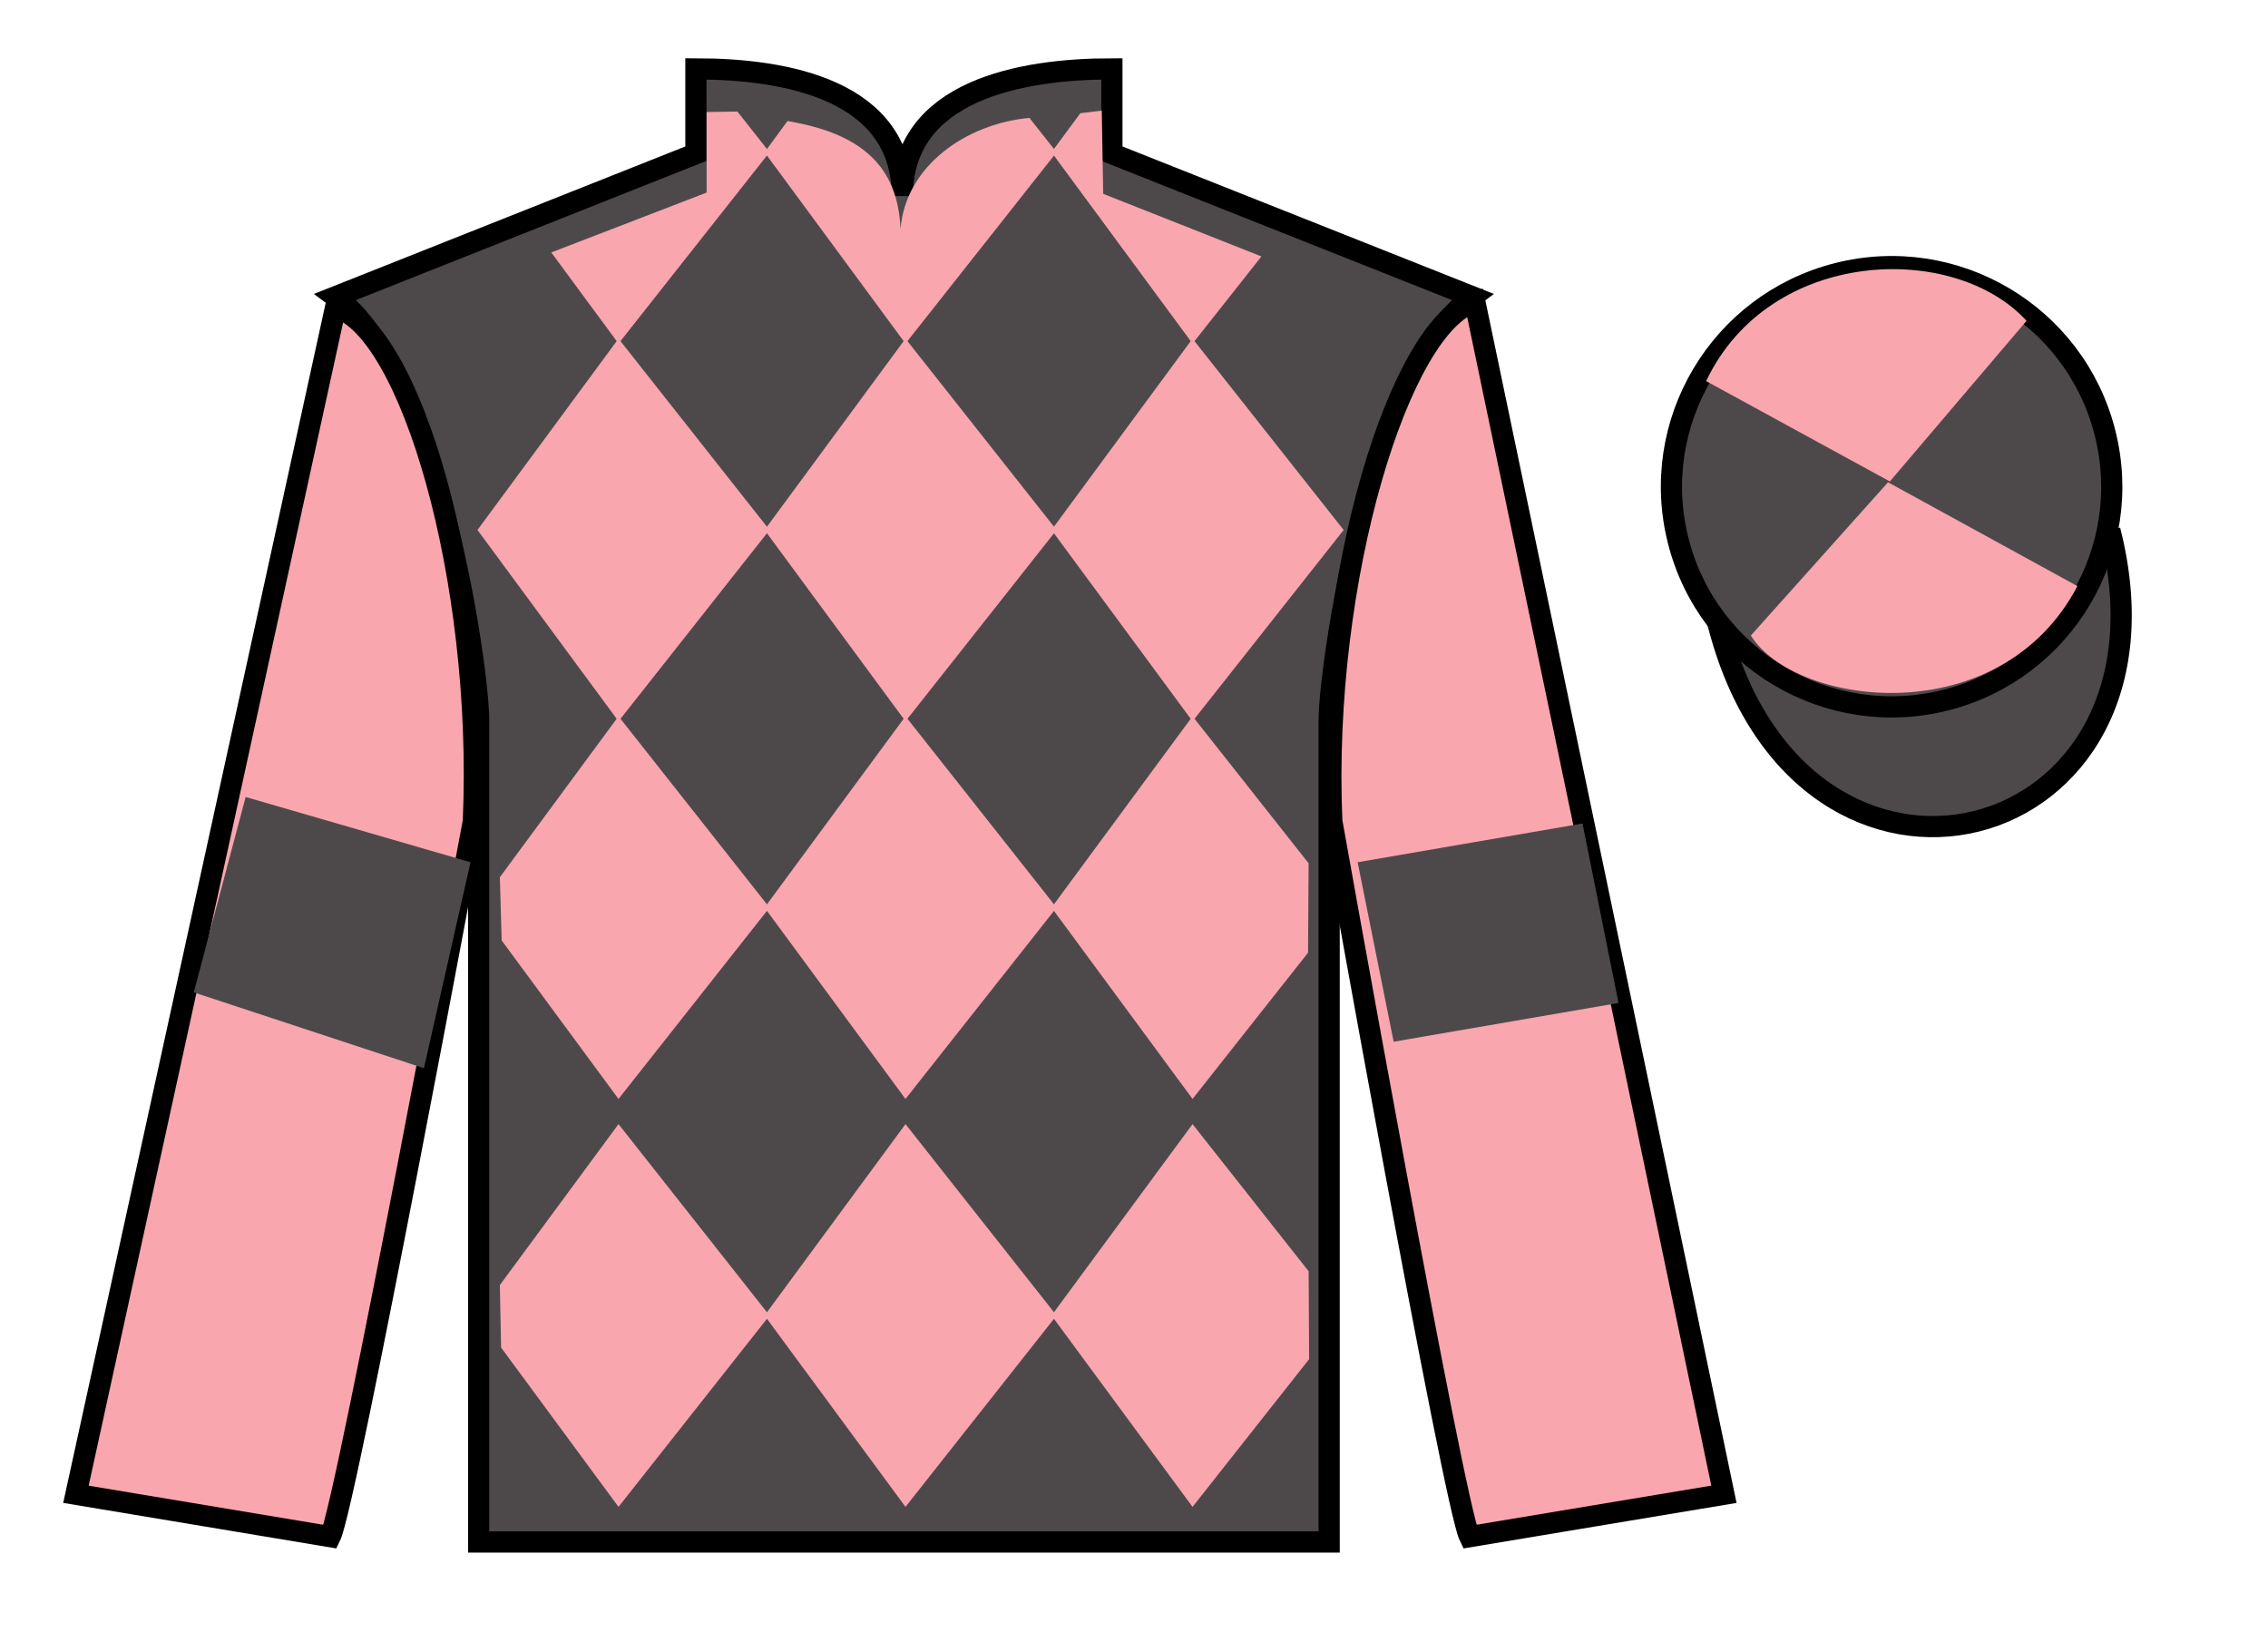 <?xml version="1.0" encoding="UTF-8"?>
<svg xmlns="http://www.w3.org/2000/svg" xmlns:xlink="http://www.w3.org/1999/xlink" width="107pt" height="77pt" viewBox="0 0 107 77" version="1.1">
<g id="surface0">
<path style=" stroke:none;fill-rule:nonzero;fill:rgb(30.091%,28.818%,29.134%);fill-opacity:1;" d="M 32.832 3.25 L 32.832 7.25 L 15.832 14 C 20.582 17.5 22.582 31.5 22.582 34 C 22.582 36.5 22.582 72.75 22.582 72.75 L 62.707 72.75 C 62.707 72.75 62.707 36.5 62.707 34 C 62.707 31.5 64.707 17.5 69.457 14 L 52.457 7.25 L 52.457 3.25 C 48.195 3.25 42.57 4.25 42.57 9.25 C 42.57 4.25 37.098 3.25 32.832 3.25 "/>
<path style="fill:none;stroke-width:10;stroke-linecap:butt;stroke-linejoin:miter;stroke:rgb(0%,0%,0%);stroke-opacity:1;stroke-miterlimit:4;" d="M 328.32 737.5 L 328.32 697.5 L 158.32 630 C 205.82 595 225.82 455 225.82 430 C 225.82 405 225.82 42.5 225.82 42.5 L 627.07 42.5 C 627.07 42.5 627.07 405 627.07 430 C 627.07 455 647.07 595 694.57 630 L 524.57 697.5 L 524.57 737.5 C 481.953 737.5 425.703 727.5 425.703 677.5 C 425.703 727.5 370.977 737.5 328.32 737.5 Z M 328.32 737.5 " transform="matrix(0.1,0,0,-0.1,0,77)"/>
<path style=" stroke:none;fill-rule:nonzero;fill:rgb(97.421%,65.107%,68.362%);fill-opacity:1;" d="M 15.582 72.5 C 16.332 71 22.332 38.75 22.332 38.75 C 22.832 27.25 19.332 15.5 15.832 14.5 L 3.582 70.5 L 15.582 72.5 "/>
<path style="fill:none;stroke-width:10;stroke-linecap:butt;stroke-linejoin:miter;stroke:rgb(0%,0%,0%);stroke-opacity:1;stroke-miterlimit:4;" d="M 155.82 45 C 163.32 60 223.32 382.5 223.32 382.5 C 228.32 497.5 193.32 615 158.32 625 L 35.82 65 L 155.82 45 Z M 155.82 45 " transform="matrix(0.1,0,0,-0.1,0,77)"/>
<path style=" stroke:none;fill-rule:nonzero;fill:rgb(97.421%,65.107%,68.362%);fill-opacity:1;" d="M 81.332 70.5 L 69.582 14.25 C 66.082 15.25 62.332 27.25 62.832 38.75 C 62.832 38.75 68.582 71 69.332 72.5 L 81.332 70.5 "/>
<path style="fill:none;stroke-width:10;stroke-linecap:butt;stroke-linejoin:miter;stroke:rgb(0%,0%,0%);stroke-opacity:1;stroke-miterlimit:4;" d="M 813.32 65 L 695.82 627.5 C 660.82 617.5 623.32 497.5 628.32 382.5 C 628.32 382.5 685.82 60 693.32 45 L 813.32 65 Z M 813.32 65 " transform="matrix(0.1,0,0,-0.1,0,77)"/>
<path style="fill-rule:nonzero;fill:rgb(30.091%,28.818%,29.134%);fill-opacity:1;stroke-width:10;stroke-linecap:butt;stroke-linejoin:miter;stroke:rgb(0%,0%,0%);stroke-opacity:1;stroke-miterlimit:4;" d="M 810.508 475.898 C 850.234 320.273 1034.18 367.852 995.391 519.844 " transform="matrix(0.1,0,0,-0.1,0,77)"/>
<path style=" stroke:none;fill-rule:nonzero;fill:rgb(97.421%,65.107%,68.362%);fill-opacity:1;" d="M 48.566 5.562 L 49.848 7.184 L 42.719 16.211 L 36.07 7.184 L 37.152 5.711 C 40.641 6.293 42.363 7.84 42.484 10.809 C 42.719 7.84 45.562 5.84 48.566 5.562 "/>
<path style=" stroke:none;fill-rule:nonzero;fill:rgb(97.421%,65.107%,68.362%);fill-opacity:1;" d="M 29.18 15.977 L 22.527 25.004 L 29.18 34.031 L 36.305 25.004 L 29.18 15.977 "/>
<path style=" stroke:none;fill-rule:nonzero;fill:rgb(97.421%,65.107%,68.362%);fill-opacity:1;" d="M 42.719 15.977 L 36.07 25.004 L 42.719 34.031 L 49.848 25.004 L 42.719 15.977 "/>
<path style=" stroke:none;fill-rule:nonzero;fill:rgb(97.421%,65.107%,68.362%);fill-opacity:1;" d="M 56.262 15.977 L 49.609 25.004 L 56.262 34.031 L 63.391 25.004 L 56.262 15.977 "/>
<path style=" stroke:none;fill-rule:nonzero;fill:rgb(97.421%,65.107%,68.362%);fill-opacity:1;" d="M 29.18 33.793 L 23.582 41.387 L 23.668 44.371 L 29.18 51.848 L 36.305 42.82 L 29.18 33.793 "/>
<path style=" stroke:none;fill-rule:nonzero;fill:rgb(97.421%,65.107%,68.362%);fill-opacity:1;" d="M 42.719 33.793 L 36.07 42.82 L 42.719 51.848 L 49.848 42.82 L 42.719 33.793 "/>
<path style=" stroke:none;fill-rule:nonzero;fill:rgb(97.421%,65.107%,68.362%);fill-opacity:1;" d="M 61.738 40.73 L 56.262 33.793 L 49.609 42.82 L 56.262 51.848 L 61.711 44.949 L 61.738 40.73 "/>
<path style=" stroke:none;fill-rule:nonzero;fill:rgb(97.421%,65.107%,68.362%);fill-opacity:1;" d="M 29.18 53.035 L 23.582 60.629 L 23.641 63.578 L 29.18 71.094 L 36.305 62.066 L 29.18 53.035 "/>
<path style=" stroke:none;fill-rule:nonzero;fill:rgb(97.421%,65.107%,68.362%);fill-opacity:1;" d="M 42.719 53.035 L 36.07 62.066 L 42.719 71.094 L 49.848 62.066 L 42.719 53.035 "/>
<path style=" stroke:none;fill-rule:nonzero;fill:rgb(97.421%,65.107%,68.362%);fill-opacity:1;" d="M 61.738 59.977 L 56.262 53.035 L 49.609 62.066 L 56.262 71.094 L 61.762 64.125 L 61.738 59.977 "/>
<path style=" stroke:none;fill-rule:nonzero;fill:rgb(97.421%,65.107%,68.362%);fill-opacity:1;" d="M 34.789 5.262 L 33.336 5.285 L 33.336 9.086 L 26.008 11.91 L 29.18 16.211 L 36.305 7.184 L 34.789 5.262 "/>
<path style=" stroke:none;fill-rule:nonzero;fill:rgb(97.421%,65.107%,68.362%);fill-opacity:1;" d="M 52.047 9.145 L 51.98 5.219 L 50.969 5.34 L 49.609 7.184 L 56.262 16.211 L 59.512 12.098 L 52.047 9.145 "/>
<path style=" stroke:none;fill-rule:nonzero;fill:rgb(30.091%,28.818%,29.134%);fill-opacity:1;" d="M 91.812 33.027 C 97.367 31.609 100.723 25.953 99.305 20.398 C 97.887 14.84 92.234 11.484 86.676 12.902 C 81.117 14.32 77.762 19.973 79.18 25.531 C 80.598 31.09 86.254 34.445 91.812 33.027 "/>
<path style="fill:none;stroke-width:10;stroke-linecap:butt;stroke-linejoin:miter;stroke:rgb(0%,0%,0%);stroke-opacity:1;stroke-miterlimit:4;" d="M 918.125 439.727 C 973.672 453.906 1007.227 510.469 993.047 566.016 C 978.867 621.602 922.344 655.156 866.758 640.977 C 811.172 626.797 777.617 570.273 791.797 514.688 C 805.977 459.102 862.539 425.547 918.125 439.727 Z M 918.125 439.727 " transform="matrix(0.1,0,0,-0.1,0,77)"/>
<path style=" stroke:none;fill-rule:nonzero;fill:rgb(97.421%,65.107%,68.362%);fill-opacity:1;" d="M 95.609 15.137 L 89.16 22.715 L 80.492 17.98 C 83.488 11.664 92.203 11.402 95.609 15.137 "/>
<path style=" stroke:none;fill-rule:nonzero;fill:rgb(97.421%,65.107%,68.362%);fill-opacity:1;" d="M 82.602 29.984 L 89.074 22.754 L 98.008 27.652 C 94.363 34.598 84.699 33.344 82.602 29.984 "/>
<path style=" stroke:none;fill-rule:nonzero;fill:rgb(30.091%,28.818%,29.134%);fill-opacity:1;" d="M 20 50.398 L 22.199 40.68 L 11.59 37.602 L 9.141 46.82 L 20 50.398 "/>
<path style=" stroke:none;fill-rule:nonzero;fill:rgb(30.091%,28.818%,29.134%);fill-opacity:1;" d="M 65.75 49.148 L 64.051 40.68 L 74.66 38.852 L 76.359 47.32 L 65.75 49.148 "/>
</g>
</svg>
